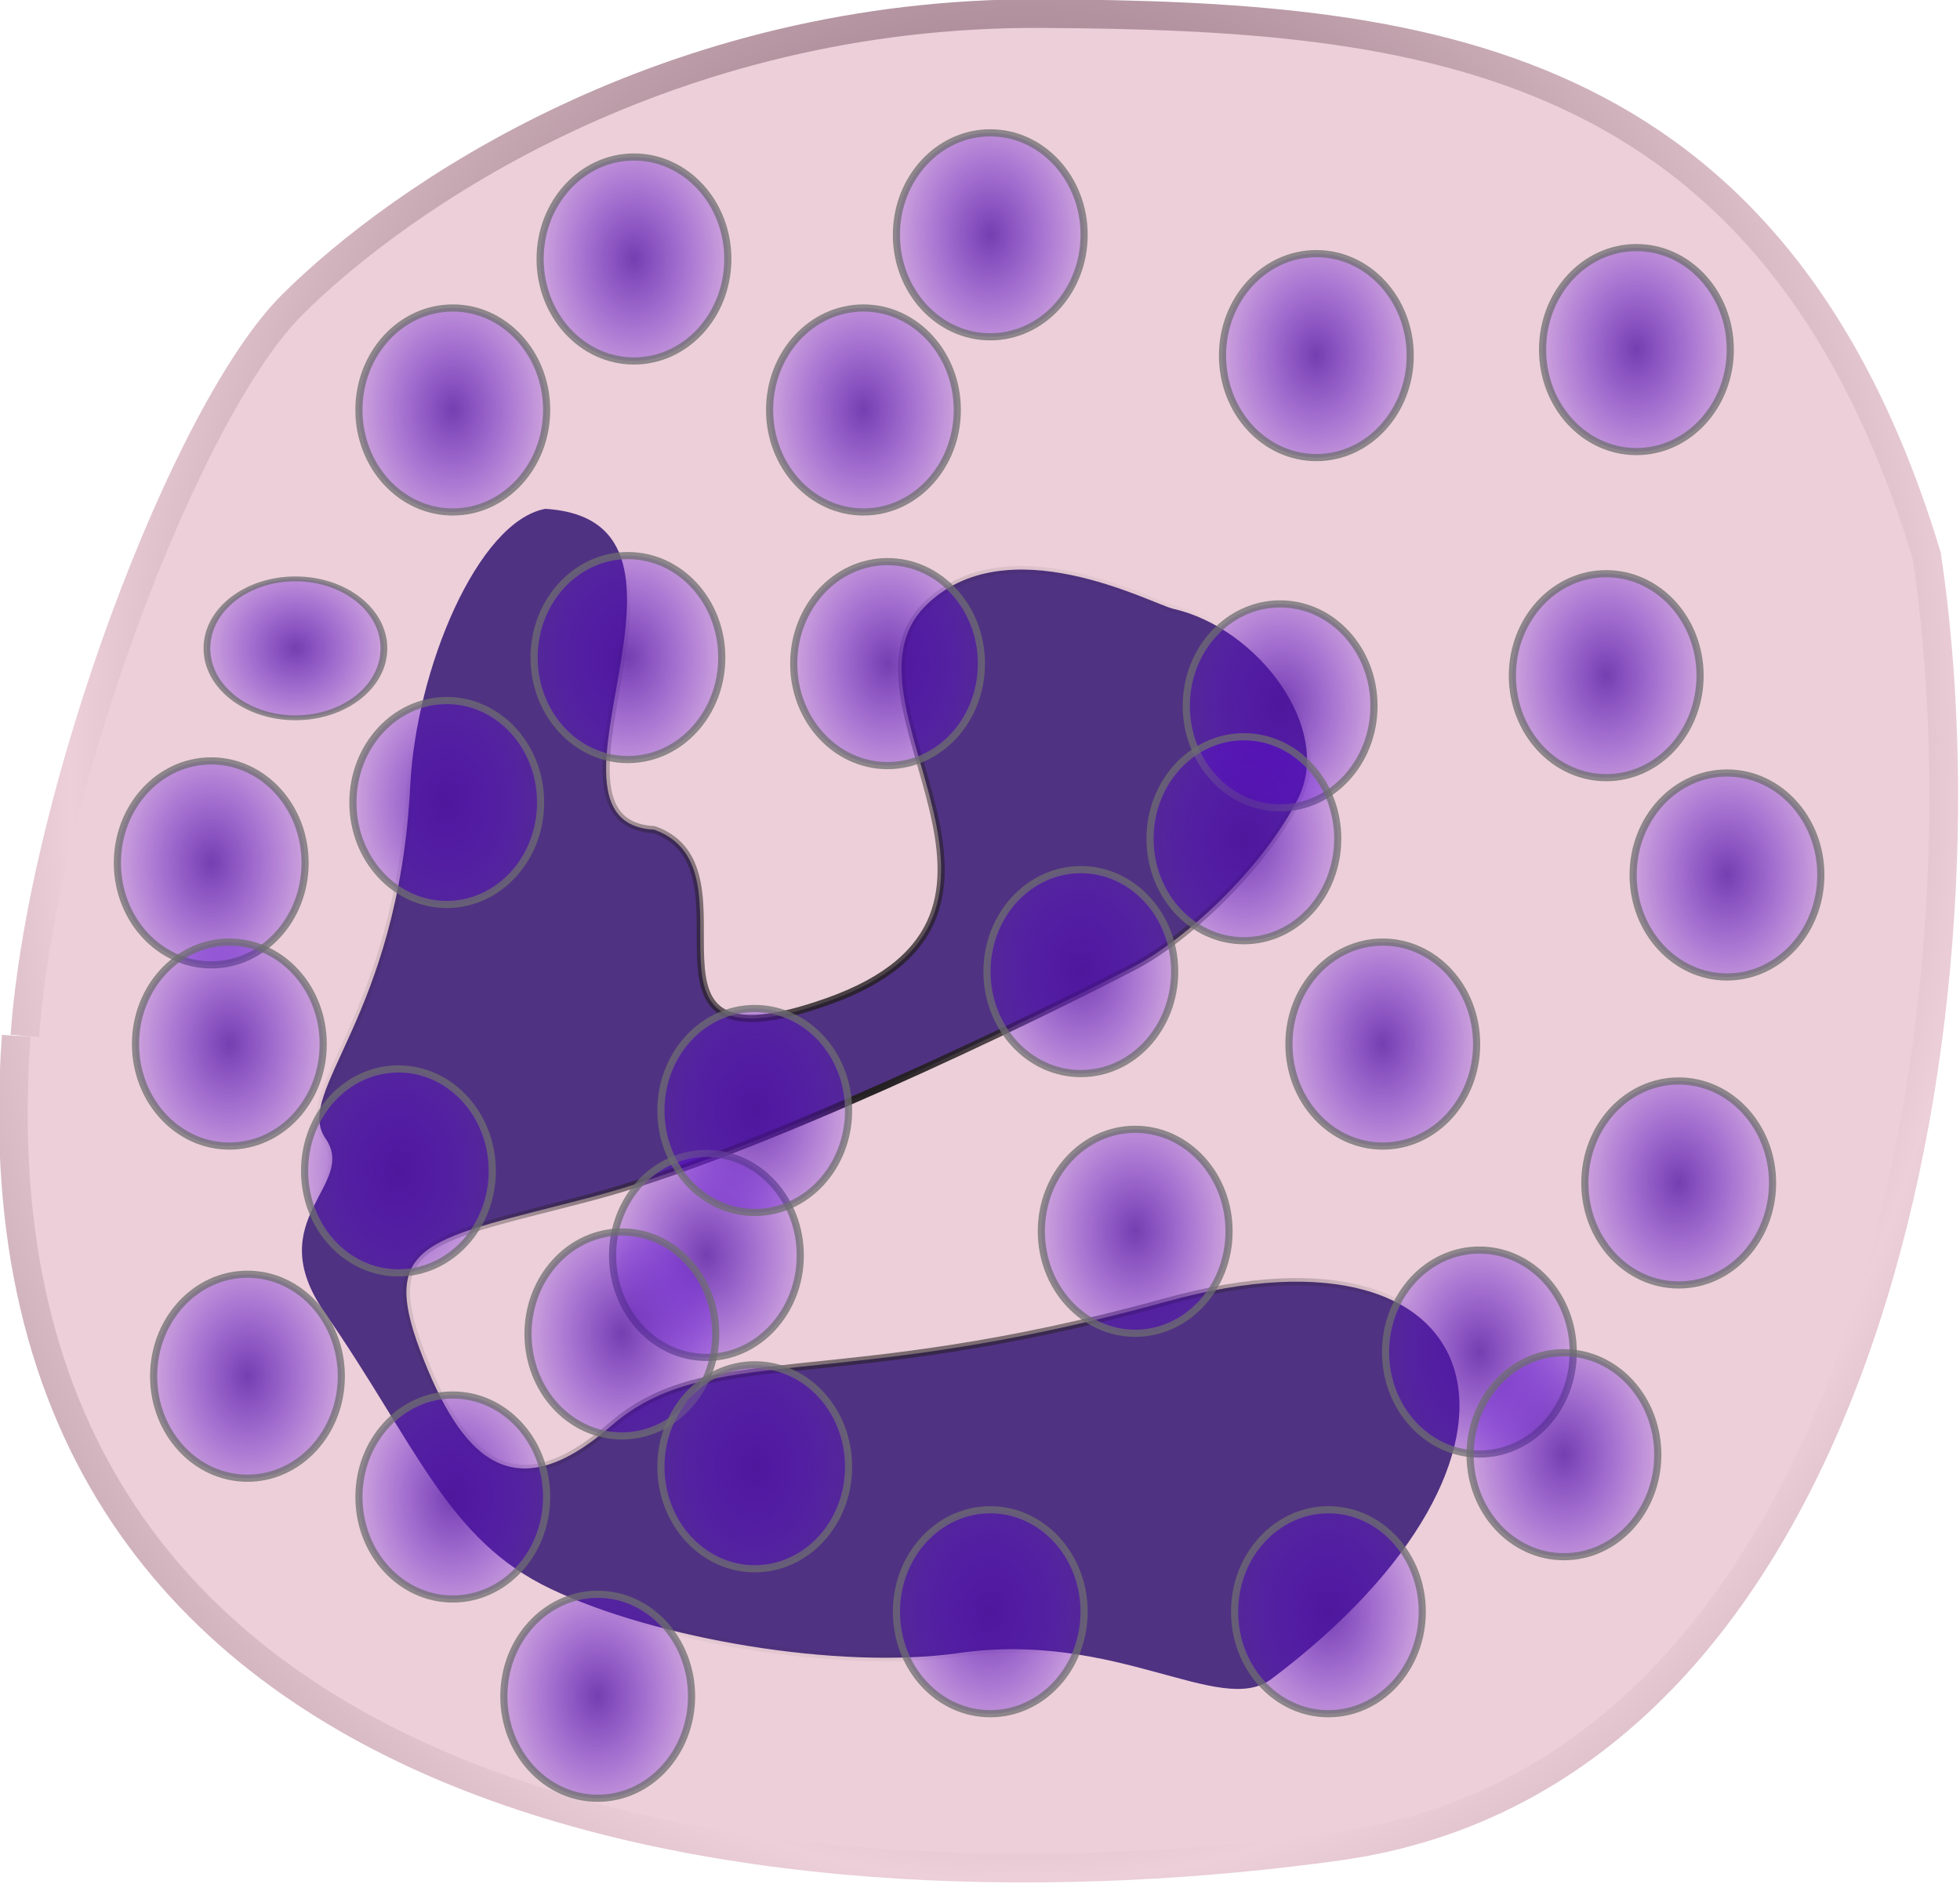 <?xml version="1.0" encoding="UTF-8"?>
<svg version="1.0" viewBox="0 0 69.073 66.395" xmlns="http://www.w3.org/2000/svg" xmlns:xlink="http://www.w3.org/1999/xlink">
<defs>
<radialGradient id="a" cx="55.168" cy="22.925" r="3.399" gradientTransform="matrix(1.372 3.1886e-7 -4.2472e-7 1.827 -20.52 -18.97)" gradientUnits="userSpaceOnUse">
<stop stop-color="#4d0ea4" offset="0"/>
<stop stop-color="#60f" stop-opacity="0" offset="1"/>
</radialGradient>
<filter id="f">
<feGaussianBlur stdDeviation="0.103"/>
</filter>
<radialGradient id="d" cx="104.35" cy="83.513" r="20.321" gradientTransform="matrix(1 0 0 1.019 1.054 1.97)" gradientUnits="userSpaceOnUse">
<stop stop-color="#231f20" offset="0"/>
<stop stop-color="#231f20" stop-opacity="0" offset="1"/>
</radialGradient>
<radialGradient id="b" cx="33.592" cy="40.134" r="33.342" gradientTransform="matrix(1 0 0 1.196 76.814 26.568)" gradientUnits="userSpaceOnUse" spreadMethod="reflect">
<stop stop-color="#4a2736" offset="0"/>
<stop stop-color="#eccfd9" offset="1"/>
</radialGradient>
<radialGradient id="c" cx="28.774" cy="45.798" r="33.342" gradientTransform="matrix(.089 -.001 .002 .121 102.96 75.837)" gradientUnits="userSpaceOnUse">
<stop stop-color="#eccfd9" offset="0"/>
<stop stop-color="#eccfd9" offset="1"/>
</radialGradient>
<filter id="e">
<feGaussianBlur stdDeviation="0.186"/>
</filter>
</defs>
<g transform="translate(-345.46 -476.31)">
<g transform="matrix(1.01 0 0 1.01 270.04 427.07)">
<path d="m75.541 84.897c0.621-8.538 5.594-21.789 9.329-25.513 3.736-3.723 13.091-10.237 26.18-10.157 13.08 0.081 25.5 1.229 30.85 18.909 2.4 15.996-2.07 42.474-20.54 45.034-18.47 2.57-48.172-0.05-46.12-28.273" fill="url(#c)" filter="url(#e)" stroke="url(#b)"/>
<path d="m86 94.546c3.225 4.658 4.274 7.924 7.888 9.644 3.615 1.73 10.032 2.84 14.242 2.24 5.5-0.79 9.12 2.24 10.9 0.91 10.34-7.764 7.99-16.408-3.67-13.17-11.67 3.236-15.971 1.382-19.365 4.336s-5.217 1.193-6.663-2.641 0.345-3.864 5.971-5.342c5.627-1.478 15.397-6.202 18.957-8.057 1.77-0.926 4.45-3.386 5.7-5.837 1.25-2.452-1.39-5.964-4.35-6.635-0.74-0.168-5.85-2.943-8.67-0.077-3.31 3.378 5.17 10.757-3.4 13.783-7.593 2.685-2.18-4.606-6.034-5.997-4.75-0.254 2.764-10.795-3.807-11.196-2.357 0.442-4.508 5.581-4.712 9.652-0.41 8.14-4.086 10.686-2.956 12.318 1.132 1.638-2.294 2.802-0.031 6.069z" fill="#503282" filter="url(#f)" stroke="url(#d)" stroke-width=".25"/>
<ellipse transform="translate(41.626 34.864)" cx="55.168" cy="22.925" rx="3.274" ry="3.558" fill="url(#a)" opacity=".75" stroke="#6d6e70" stroke-width=".25"/>
<ellipse transform="translate(35.304 40.132)" cx="55.168" cy="22.925" rx="3.274" ry="3.558" fill="url(#a)" opacity=".75" stroke="#6d6e70" stroke-width=".25"/>
<ellipse transform="translate(54.058 82.063)" cx="55.168" cy="22.925" rx="3.274" ry="3.558" fill="url(#a)" opacity=".75" stroke="#6d6e70" stroke-width=".25"/>
<ellipse transform="translate(44.154 69.631)" cx="55.168" cy="22.925" rx="3.274" ry="3.558" fill="url(#a)" opacity=".75" stroke="#6d6e70" stroke-width=".25"/>
<ellipse transform="translate(41.204 72.371)" cx="55.168" cy="22.925" rx="3.274" ry="3.558" fill="url(#a)" opacity=".75" stroke="#6d6e70" stroke-width=".25"/>
<ellipse transform="translate(33.408 66.682)" cx="55.168" cy="22.925" rx="3.274" ry="3.558" fill="url(#a)" opacity=".75" stroke="#6d6e70" stroke-width=".25"/>
<ellipse transform="translate(26.876 55.935)" cx="55.168" cy="22.925" rx="3.274" ry="3.558" fill="url(#a)" opacity=".75" stroke="#6d6e70" stroke-width=".25"/>
<ellipse transform="translate(59.115 68.789)" cx="55.168" cy="22.925" rx="3.274" ry="3.558" fill="url(#a)" opacity=".75" stroke="#6d6e70" stroke-width=".25"/>
<ellipse transform="translate(64.172 50.457)" cx="55.168" cy="22.925" rx="3.274" ry="3.558" fill="url(#a)" opacity=".75" stroke="#6d6e70" stroke-width=".25"/>
<ellipse transform="translate(54.058 34.021)" cx="55.168" cy="22.925" rx="3.274" ry="3.558" fill="url(#a)" opacity=".75" stroke="#6d6e70" stroke-width=".25"/>
<ellipse transform="translate(57.218 59.728)" cx="55.168" cy="22.925" rx="3.274" ry="3.558" fill="url(#a)" opacity=".75" stroke="#6d6e70" stroke-width=".25"/>
<ellipse transform="translate(41.415 48.771)" cx="55.168" cy="22.925" rx="3.274" ry="3.558" fill="url(#a)" opacity=".75" stroke="#6d6e70" stroke-width=".25"/>
<ellipse transform="translate(65.436 38.235)" cx="55.168" cy="22.925" rx="3.274" ry="3.558" fill="url(#a)" opacity=".75" stroke="#6d6e70" stroke-width=".25"/>
<ellipse transform="translate(27.508 62.257)" cx="55.168" cy="22.925" rx="3.274" ry="3.558" fill="url(#a)" opacity=".75" stroke="#6d6e70" stroke-width=".25"/>
<ellipse transform="translate(45.84 64.574)" cx="55.168" cy="22.925" rx="3.274" ry="3.558" fill="url(#a)" opacity=".75" stroke="#6d6e70" stroke-width=".25"/>
<ellipse transform="translate(35.094 53.828)" cx="55.168" cy="22.925" rx="3.274" ry="3.558" fill="url(#a)" opacity=".75" stroke="#6d6e70" stroke-width=".25"/>
<ellipse transform="translate(49.633 40.132)" cx="55.168" cy="22.925" rx="3.274" ry="3.558" fill="url(#a)" opacity=".75" stroke="#6d6e70" stroke-width=".25"/>
<ellipse transform="translate(50.475 48.982)" cx="55.168" cy="22.925" rx="3.274" ry="3.558" fill="url(#a)" opacity=".75" stroke="#6d6e70" stroke-width=".25"/>
<ellipse transform="matrix(.943 0 0 .681 32.958 55.762)" cx="55.168" cy="22.925" rx="3.274" ry="3.558" fill="url(#a)" opacity=".75" stroke="#6d6e70" stroke-width=".25"/>
<ellipse transform="translate(45.84 77.006)" cx="55.168" cy="22.925" rx="3.274" ry="3.558" fill="url(#a)" opacity=".75" stroke="#6d6e70" stroke-width=".25"/>
<ellipse transform="translate(65.857 82.063)" cx="55.168" cy="22.925" rx="3.274" ry="3.558" fill="url(#a)" opacity=".75" stroke="#6d6e70" stroke-width=".25"/>
<ellipse transform="translate(71.125 73.003)" cx="55.168" cy="22.925" rx="3.274" ry="3.558" fill="url(#a)" opacity=".75" stroke="#6d6e70" stroke-width=".25"/>
<ellipse transform="translate(62.907 55.092)" cx="55.168" cy="22.925" rx="3.274" ry="3.558" fill="url(#a)" opacity=".75" stroke="#6d6e70" stroke-width=".25"/>
<ellipse transform="translate(79.764 56.357)" cx="55.168" cy="22.925" rx="3.274" ry="3.558" fill="url(#a)" opacity=".75" stroke="#6d6e70" stroke-width=".25"/>
<ellipse transform="translate(67.754 62.257)" cx="55.168" cy="22.925" rx="3.274" ry="3.558" fill="url(#a)" opacity=".75" stroke="#6d6e70" stroke-width=".25"/>
<ellipse transform="translate(78.079 67.103)" cx="55.168" cy="22.925" rx="3.274" ry="3.558" fill="url(#a)" opacity=".75" stroke="#6d6e70" stroke-width=".25"/>
<ellipse transform="translate(76.604 38.025)" cx="55.168" cy="22.925" rx="3.274" ry="3.558" fill="url(#a)" opacity=".75" stroke="#6d6e70" stroke-width=".25"/>
<ellipse transform="translate(75.55 49.403)" cx="55.168" cy="22.925" rx="3.274" ry="3.558" fill="url(#a)" opacity=".75" stroke="#6d6e70" stroke-width=".25"/>
<ellipse transform="translate(74.075 76.585)" cx="55.168" cy="22.925" rx="3.274" ry="3.558" fill="url(#a)" opacity=".75" stroke="#6d6e70" stroke-width=".25"/>
<ellipse transform="translate(40.361 85.013)" cx="55.168" cy="22.925" rx="3.274" ry="3.558" fill="url(#a)" opacity=".75" stroke="#6d6e70" stroke-width=".25"/>
<ellipse transform="translate(35.304 78.06)" cx="55.168" cy="22.925" rx="3.274" ry="3.558" fill="url(#a)" opacity=".75" stroke="#6d6e70" stroke-width=".25"/>
<ellipse transform="translate(28.14 73.846)" cx="55.168" cy="22.925" rx="3.274" ry="3.558" fill="url(#a)" opacity=".75" stroke="#6d6e70" stroke-width=".25"/>
</g>
</g>
</svg>

